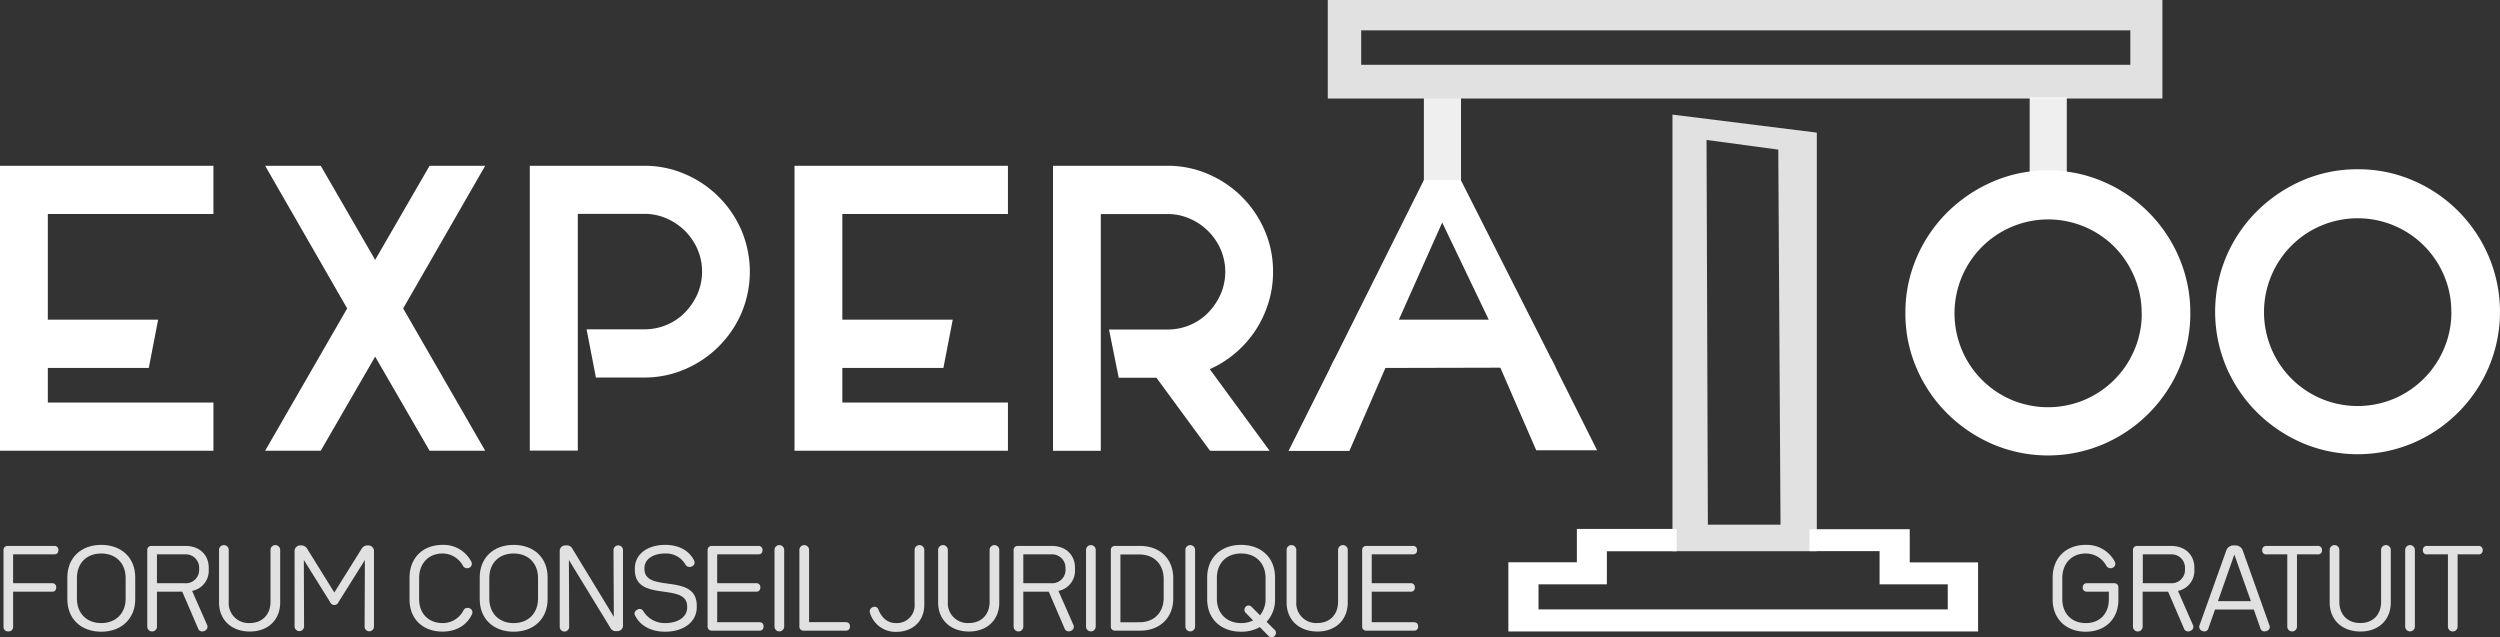 <svg id="Calque_2" data-name="Calque 2" xmlns="http://www.w3.org/2000/svg" viewBox="0 0 774.4 197.41"><rect x="0" y="0" width="774.4" height="197.41" fill="#333333" stroke="none"/><defs><style>.cls-1,.cls-3{fill:#fff;}.cls-2{opacity:0.85;}.cls-3{opacity:0.92;}</style></defs><title>logo</title><path class="cls-1" d="M74.13,79.93H22.83v32.75H57l-2.89,14.94H22.83v10.71h51.3v14.94H8V65H74.13Z" transform="translate(-8.02 -13.65)"/><path class="cls-1" d="M158.31,153.27H141.09l-16.86-29.15-16.86,29.15H90.15l25.41-44.08L90.15,65h17.22l16.86,29.14L141.09,65h17.22L132.9,109.19Z" transform="translate(-8.02 -13.65)"/><path class="cls-1" d="M220.24,67.59a33.15,33.15,0,0,1,17.47,17.46,32.87,32.87,0,0,1,0,25.53A33.24,33.24,0,0,1,220.24,128a31.46,31.46,0,0,1-12.7,2.59H192.61l-2.89-14.93h17.82a17.64,17.64,0,0,0,7-1.38,17.2,17.2,0,0,0,5.66-3.84,19.56,19.56,0,0,0,3.86-5.71,17.54,17.54,0,0,0,0-13.92,18.36,18.36,0,0,0-9.52-9.48,17,17,0,0,0-7-1.44H187v73.34H172.13V65h35.41A31.46,31.46,0,0,1,220.24,67.59Z" transform="translate(-8.02 -13.65)"/><path class="cls-1" d="M320.24,79.93h-51.3v32.75h34.2l-2.89,14.94H268.94v10.71h51.3v14.94H254.13V65h66.11Z" transform="translate(-8.02 -13.65)"/><path class="cls-1" d="M402.36,97.87a32,32,0,0,1-1.45,9.64,33.8,33.8,0,0,1-4,8.49,33.22,33.22,0,0,1-6.21,7,32.33,32.33,0,0,1-7.94,5l18.54,25.29H382.85l-16.62-22.64H354.55l-3-14.93H369.6a17.64,17.64,0,0,0,7-1.38,17.2,17.2,0,0,0,5.66-3.84,19.56,19.56,0,0,0,3.86-5.71,17.54,17.54,0,0,0,0-13.92,18.36,18.36,0,0,0-9.52-9.48,17,17,0,0,0-7-1.44H349v73.34H334.2V65h35.4a31.43,31.43,0,0,1,12.7,2.59,33.15,33.15,0,0,1,17.47,17.46A31.93,31.93,0,0,1,402.36,97.87Z" transform="translate(-8.02 -13.65)"/><path class="cls-1" d="M642.42,66.45a42.43,42.43,0,0,1,17.16,3.49A44.4,44.4,0,0,1,683,93.42a43.07,43.07,0,0,1,3.49,17.23A42.6,42.6,0,0,1,683,127.81a44.57,44.57,0,0,1-23.43,23.42,43.82,43.82,0,0,1-34.32,0,45.74,45.74,0,0,1-14-9.45,44.46,44.46,0,0,1-9.52-14,42.43,42.43,0,0,1-3.49-17.16,42.9,42.9,0,0,1,3.49-17.23,44.38,44.38,0,0,1,9.52-14,45.74,45.74,0,0,1,14-9.45A42.43,42.43,0,0,1,642.42,66.45Zm29,44.26a28.46,28.46,0,0,0-2.29-11.35A29.53,29.53,0,0,0,663,90.13a29.15,29.15,0,0,0-9.21-6.21,29,29,0,0,0-22.64,0,29,29,0,0,0-15.41,15.44,29.25,29.25,0,0,0,0,22.69A29,29,0,0,0,631.1,137.5a29.12,29.12,0,0,0,22.64,0,29.09,29.09,0,0,0,15.42-15.45A28.44,28.44,0,0,0,671.45,110.71Z" transform="translate(-8.02 -13.65)"/><path class="cls-1" d="M738.34,66.08a42.6,42.6,0,0,1,17.16,3.49,44.4,44.4,0,0,1,23.42,23.49,44,44,0,0,1,0,34.38,44.5,44.5,0,0,1-23.42,23.42,43.93,43.93,0,0,1-34.32,0,45.86,45.86,0,0,1-14-9.45,44.6,44.6,0,0,1-9.51-14,44.08,44.08,0,0,1,0-34.38,44.3,44.3,0,0,1,9.51-14,45.71,45.71,0,0,1,14-9.46A42.6,42.6,0,0,1,738.34,66.08Zm29,44.26A28.37,28.37,0,0,0,765.08,99a29,29,0,0,0-15.42-15.45,29.12,29.12,0,0,0-22.64,0A28.94,28.94,0,0,0,711.61,99a29.22,29.22,0,0,0,0,22.68A29,29,0,0,0,727,137.13a29.12,29.12,0,0,0,22.64,0,29.09,29.09,0,0,0,15.42-15.45A28.43,28.43,0,0,0,767.36,110.34Z" transform="translate(-8.02 -13.65)"/><polygon class="cls-1" points="417.98 139.68 399.13 139.68 413.29 111.42 430.29 111.35 417.98 139.68"/><polygon class="cls-1" points="475.86 139.47 494.71 139.47 480.55 111.21 463.55 111.14 475.86 139.47"/><path class="cls-1" d="M460.5,69.38H449.1L420,127.67l69.92-.17Zm-5.74,13.2,14.41,30.09H441.33Z" transform="translate(-8.02 -13.65)"/><g class="cls-2"><path class="cls-1" d="M526.08,184.38H570.8V54.73l-44.72-5.58V184.38ZM558.86,60l.69,116.17h-22.5L536.64,57Z" transform="translate(-8.02 -13.65)"/><path class="cls-1" d="M419.31,13.65V44.17H677.85V13.65Zm248.6,20.07H429.66V23.05H667.91Z" transform="translate(-8.02 -13.65)"/></g><rect class="cls-3" x="441.06" y="30.4" width="11.5" height="31.83"/><rect class="cls-3" x="628.71" y="30.19" width="11.5" height="25.91"/><polygon class="cls-1" points="518.66 163.85 488.45 163.85 488.45 174.16 467.23 174.16 467.23 195.6 612.73 195.6 612.73 174.2 591.56 174.2 591.56 163.92 560.51 163.92 560.51 170.72 582.22 170.72 582.22 181 603.34 181 603.34 188.77 476.57 188.77 476.57 181 497.74 181 497.75 170.75 519.35 170.75 519.35 164 518.66 163.85"/><g class="cls-2"><path class="cls-1" d="M12.08,185.37v8.94h12a1.2,1.2,0,0,1,1.35,1.32,1.18,1.18,0,0,1-1.35,1.29h-12v10.83a1.36,1.36,0,0,1-1.49,1.48,1.35,1.35,0,0,1-1.48-1.48V184.11a1.23,1.23,0,0,1,1.35-1.35H24.75a1.19,1.19,0,0,1,1.35,1.32c0,.86-.46,1.29-1.35,1.29Z" transform="translate(-8.02 -13.65)"/><path class="cls-1" d="M28.88,199.26V192.5c0-6,4.19-10.07,10.5-10.07s10.53,4,10.53,10.07v6.76c0,6-4.23,10.07-10.53,10.07S28.88,205.3,28.88,199.26Zm18.06-.19V192.7c0-4.56-3-7.6-7.56-7.6s-7.53,3-7.53,7.6v6.37c0,4.55,3,7.59,7.53,7.59S46.94,203.62,46.94,199.07Z" transform="translate(-8.02 -13.65)"/><path class="cls-1" d="M67.53,196.69l4.59,10.43a1.35,1.35,0,0,1-.76,1.95,1.38,1.38,0,0,1-2-.8l-4.89-11.35H56.64v10.83a1.49,1.49,0,0,1-3,0V184.11A1.23,1.23,0,0,1,55,182.76H65.51c4.26,0,7.17,2.71,7.17,6.77v.62A6.36,6.36,0,0,1,67.53,196.69Zm2.18-7a4.14,4.14,0,0,0-4.39-4.32H56.64v8.94h8.68A4.12,4.12,0,0,0,69.71,190Z" transform="translate(-8.02 -13.65)"/><path class="cls-1" d="M75.87,200.29V184a1.49,1.49,0,1,1,3,0v16.07a6.16,6.16,0,0,0,6.51,6.57c3.86,0,6.43-2.61,6.43-6.57V184a1.49,1.49,0,1,1,3,0v16.27c0,5.41-3.76,9-9.4,9S75.87,205.7,75.87,200.29Z" transform="translate(-8.02 -13.65)"/><path class="cls-1" d="M123.86,184.54v23.21a1.45,1.45,0,1,1-2.9,0l.09-20.63-8.15,13a1.4,1.4,0,0,1-2.64,0l-8.12-13,.07,20.56a1.47,1.47,0,1,1-2.94,0V184.54a1.76,1.76,0,0,1,1.92-1.94h.19a2.08,2.08,0,0,1,1.82,1.09l8.38,13.49L120,183.69a2.06,2.06,0,0,1,1.82-1.09H122A1.76,1.76,0,0,1,123.86,184.54Z" transform="translate(-8.02 -13.65)"/><path class="cls-1" d="M134.88,199.4v-6.8c0-6.11,4.09-10.17,10.26-10.17a9.64,9.64,0,0,1,8.88,5.22,1.37,1.37,0,0,1-.73,1.91,1.5,1.5,0,0,1-1.81-.56,7.23,7.23,0,0,0-6.34-3.9c-4.39,0-7.29,3.07-7.29,7.66v6.47c0,4.46,2.9,7.43,7.32,7.43a7.17,7.17,0,0,0,6.44-4,1.43,1.43,0,0,1,1.82-.6,1.31,1.31,0,0,1,.85,1.72c-1.51,3.53-5,5.51-9.11,5.51C139,209.33,134.88,205.37,134.88,199.4Z" transform="translate(-8.02 -13.65)"/><path class="cls-1" d="M156.62,199.26V192.5c0-6,4.2-10.07,10.5-10.07s10.53,4,10.53,10.07v6.76c0,6-4.23,10.07-10.53,10.07S156.62,205.3,156.62,199.26Zm18.06-.19V192.7c0-4.56-3-7.6-7.56-7.6s-7.53,3-7.53,7.6v6.37c0,4.55,3,7.59,7.53,7.59S174.68,203.62,174.68,199.07Z" transform="translate(-8.02 -13.65)"/><path class="cls-1" d="M201,184v23.23a1.74,1.74,0,0,1-1.91,1.92h-.23a1.81,1.81,0,0,1-1.72-.93l-12.9-21.12.09,20.59a1.47,1.47,0,1,1-2.93,0V184.51a1.73,1.73,0,0,1,1.91-1.91h.23a1.81,1.81,0,0,1,1.72.92l12.9,21.19-.1-20.66a1.47,1.47,0,1,1,2.94,0Z" transform="translate(-8.02 -13.65)"/><path class="cls-1" d="M204.7,204.21c-.29-.59-.13-1.28.8-1.75a1.3,1.3,0,0,1,1.71.37,7.79,7.79,0,0,0,6.83,3.83c4.1,0,6.84-1.95,6.84-4.82v-.3c0-7.72-16.21-1.09-16.21-11.39v-.42c0-4.36,3.8-7.3,9.47-7.3,4.2,0,7.43,1.82,8.88,4.85a1.28,1.28,0,0,1-.79,1.85,1.45,1.45,0,0,1-1.85-.53,6.86,6.86,0,0,0-6.3-3.5c-3.86,0-6.44,1.82-6.44,4.53v.23c0,7.72,16.21,1,16.21,11.42v.43c0,4.55-4,7.62-9.84,7.62C209.75,209.33,206.26,207.51,204.7,204.21Z" transform="translate(-8.02 -13.65)"/><path class="cls-1" d="M244.54,207.68a1.2,1.2,0,0,1-1.36,1.32H228.56a1.24,1.24,0,0,1-1.35-1.35V184.11a1.24,1.24,0,0,1,1.35-1.35h14.29a1.2,1.2,0,0,1,1.36,1.32c0,.86-.46,1.29-1.36,1.29H230.18v8.94h12a1.2,1.2,0,0,1,1.36,1.32,1.19,1.19,0,0,1-1.36,1.29h-12v9.47h13C244.08,206.39,244.54,206.82,244.54,207.68Z" transform="translate(-8.02 -13.65)"/><path class="cls-1" d="M247.93,207.75V184a1.49,1.49,0,1,1,3,0v23.73a1.49,1.49,0,0,1-3,0Z" transform="translate(-8.02 -13.65)"/><path class="cls-1" d="M271.3,207.68A1.19,1.19,0,0,1,270,209H257a1.24,1.24,0,0,1-1.36-1.35V184a1.49,1.49,0,1,1,3,0v22.37H270C270.84,206.39,271.3,206.82,271.3,207.68Z" transform="translate(-8.02 -13.65)"/><path class="cls-1" d="M277.53,203.59a1.41,1.41,0,0,1,.9-1.88,1.22,1.22,0,0,1,1.65.66c1.09,2.8,3,4.29,5.47,4.29a5.51,5.51,0,0,0,5.78-5.91V184a1.49,1.49,0,1,1,3,0V201c0,5-3.5,8.38-8.75,8.38A8.27,8.27,0,0,1,277.53,203.59Z" transform="translate(-8.02 -13.65)"/><path class="cls-1" d="M298.62,200.29V184a1.49,1.49,0,1,1,3,0v16.07a6.15,6.15,0,0,0,6.5,6.57c3.87,0,6.44-2.61,6.44-6.57V184a1.49,1.49,0,1,1,3,0v16.27c0,5.41-3.76,9-9.41,9S298.62,205.7,298.62,200.29Z" transform="translate(-8.02 -13.65)"/><path class="cls-1" d="M335.88,196.69l4.59,10.43a1.34,1.34,0,0,1-.76,1.95,1.38,1.38,0,0,1-1.95-.8l-4.88-11.35H325v10.83a1.49,1.49,0,0,1-3,0V184.11a1.23,1.23,0,0,1,1.35-1.35h10.5c4.26,0,7.16,2.71,7.16,6.77v.62A6.35,6.35,0,0,1,335.88,196.69Zm2.18-7a4.14,4.14,0,0,0-4.39-4.32H325v8.94h8.68a4.12,4.12,0,0,0,4.39-4.32Z" transform="translate(-8.02 -13.65)"/><path class="cls-1" d="M344.43,207.75V184a1.49,1.49,0,1,1,3,0v23.73a1.49,1.49,0,0,1-3,0Z" transform="translate(-8.02 -13.65)"/><path class="cls-1" d="M352.11,207.65V184.11a1.24,1.24,0,0,1,1.36-1.35h7.72c6.14,0,10.26,4,10.26,10V199c0,6-4.12,10-10.26,10h-7.72A1.24,1.24,0,0,1,352.11,207.65Zm8.92-1.26c4.48,0,7.45-3,7.45-7.59V193c0-4.55-3-7.59-7.45-7.59h-5.95v21Z" transform="translate(-8.02 -13.65)"/><path class="cls-1" d="M375.21,207.75V184a1.49,1.49,0,0,1,3,0v23.73a1.49,1.49,0,0,1-3,0Z" transform="translate(-8.02 -13.65)"/><path class="cls-1" d="M402.84,210.65a1.32,1.32,0,0,1-2-.13l-2.58-2.61a11.71,11.71,0,0,1-5.81,1.42c-6.3,0-10.49-4-10.49-10.07V192.5c0-6,4.19-10.07,10.49-10.07s10.53,4,10.53,10.07v6.76a10,10,0,0,1-2.61,7l2.35,2.35A1.32,1.32,0,0,1,402.84,210.65Zm-6.67-4.82L394,203.59a1.33,1.33,0,0,1-.1-2c.59-.59,1.29-.52,1.95.17l2.47,2.47a7.92,7.92,0,0,0,1.72-5.14V192.7c0-4.56-3-7.6-7.56-7.6s-7.52,3-7.52,7.6v6.37c0,4.55,3,7.59,7.52,7.59A8.27,8.27,0,0,0,396.17,205.83Z" transform="translate(-8.02 -13.65)"/><path class="cls-1" d="M406.56,200.29V184a1.49,1.49,0,1,1,3,0v16.07a6.16,6.16,0,0,0,6.51,6.57c3.86,0,6.43-2.61,6.43-6.57V184a1.49,1.49,0,1,1,3,0v16.27c0,5.41-3.76,9-9.4,9S406.56,205.7,406.56,200.29Z" transform="translate(-8.02 -13.65)"/><path class="cls-1" d="M447.29,207.68a1.19,1.19,0,0,1-1.35,1.32H431.31a1.24,1.24,0,0,1-1.35-1.35V184.11a1.24,1.24,0,0,1,1.35-1.35h14.3a1.19,1.19,0,0,1,1.35,1.32c0,.86-.46,1.29-1.35,1.29H432.93v8.94h12a1.2,1.2,0,0,1,1.35,1.32,1.18,1.18,0,0,1-1.35,1.29h-12v9.47h13C446.83,206.39,447.29,206.82,447.29,207.68Z" transform="translate(-8.02 -13.65)"/><path class="cls-1" d="M664.21,195.67v3.79c0,5.91-4.06,9.87-10.13,9.87s-10.23-4-10.23-9.93v-6.8c0-6.11,4.09-10.17,10.26-10.17a9.76,9.76,0,0,1,9,5.22,1.36,1.36,0,0,1-.76,1.91,1.54,1.54,0,0,1-1.82-.56,7.22,7.22,0,0,0-6.4-3.9c-4.39,0-7.29,3.07-7.29,7.66v6.47c0,4.46,2.9,7.43,7.26,7.43s7.16-2.94,7.16-7.36v-2.38h-6.73a1.2,1.2,0,0,1-1.36-1.29,1.22,1.22,0,0,1,1.36-1.32h8.35A1.23,1.23,0,0,1,664.21,195.67Z" transform="translate(-8.02 -13.65)"/><path class="cls-1" d="M682.67,196.69l4.58,10.43a1.34,1.34,0,0,1-.75,1.95,1.38,1.38,0,0,1-2-.8l-4.89-11.35h-7.88v10.83a1.49,1.49,0,0,1-3,0V184.11a1.24,1.24,0,0,1,1.36-1.35h10.49c4.26,0,7.17,2.71,7.17,6.77v.62A6.36,6.36,0,0,1,682.67,196.69Zm2.17-7a4.14,4.14,0,0,0-4.38-4.32h-8.68v8.94h8.68a4.12,4.12,0,0,0,4.38-4.32Z" transform="translate(-8.02 -13.65)"/><path class="cls-1" d="M710,209.13a1.35,1.35,0,0,1-1.85-1l-2-5.68h-12l-2,5.68a1.33,1.33,0,0,1-1.84,1,1.34,1.34,0,0,1-.93-1.88l8.19-22.9A2.38,2.38,0,0,1,700,182.6h.36a2.38,2.38,0,0,1,2.44,1.75l8.16,22.9A1.29,1.29,0,0,1,710,209.13Zm-4.75-9.27-5.12-14.43-5.08,14.43Z" transform="translate(-8.02 -13.65)"/><path class="cls-1" d="M727.28,184.08a1.18,1.18,0,0,1-1.35,1.29h-6.4v22.38a1.49,1.49,0,0,1-3,0V185.37h-6.41a1.18,1.18,0,0,1-1.35-1.29,1.21,1.21,0,0,1,1.35-1.32h15.78A1.21,1.21,0,0,1,727.28,184.08Z" transform="translate(-8.02 -13.65)"/><path class="cls-1" d="M729.66,200.29V184a1.49,1.49,0,1,1,3,0v16.07c0,4,2.57,6.57,6.5,6.57s6.43-2.61,6.43-6.57V184a1.49,1.49,0,1,1,3,0v16.27c0,5.41-3.76,9-9.4,9S729.66,205.7,729.66,200.29Z" transform="translate(-8.02 -13.65)"/><path class="cls-1" d="M753.05,207.75V184a1.49,1.49,0,1,1,3,0v23.73a1.49,1.49,0,0,1-3,0Z" transform="translate(-8.02 -13.65)"/><path class="cls-1" d="M777.05,184.08a1.19,1.19,0,0,1-1.36,1.29h-6.4v22.38a1.49,1.49,0,0,1-3,0V185.37h-6.4a1.19,1.19,0,0,1-1.36-1.29,1.21,1.21,0,0,1,1.36-1.32h15.77A1.21,1.21,0,0,1,777.05,184.08Z" transform="translate(-8.02 -13.65)"/></g></svg>